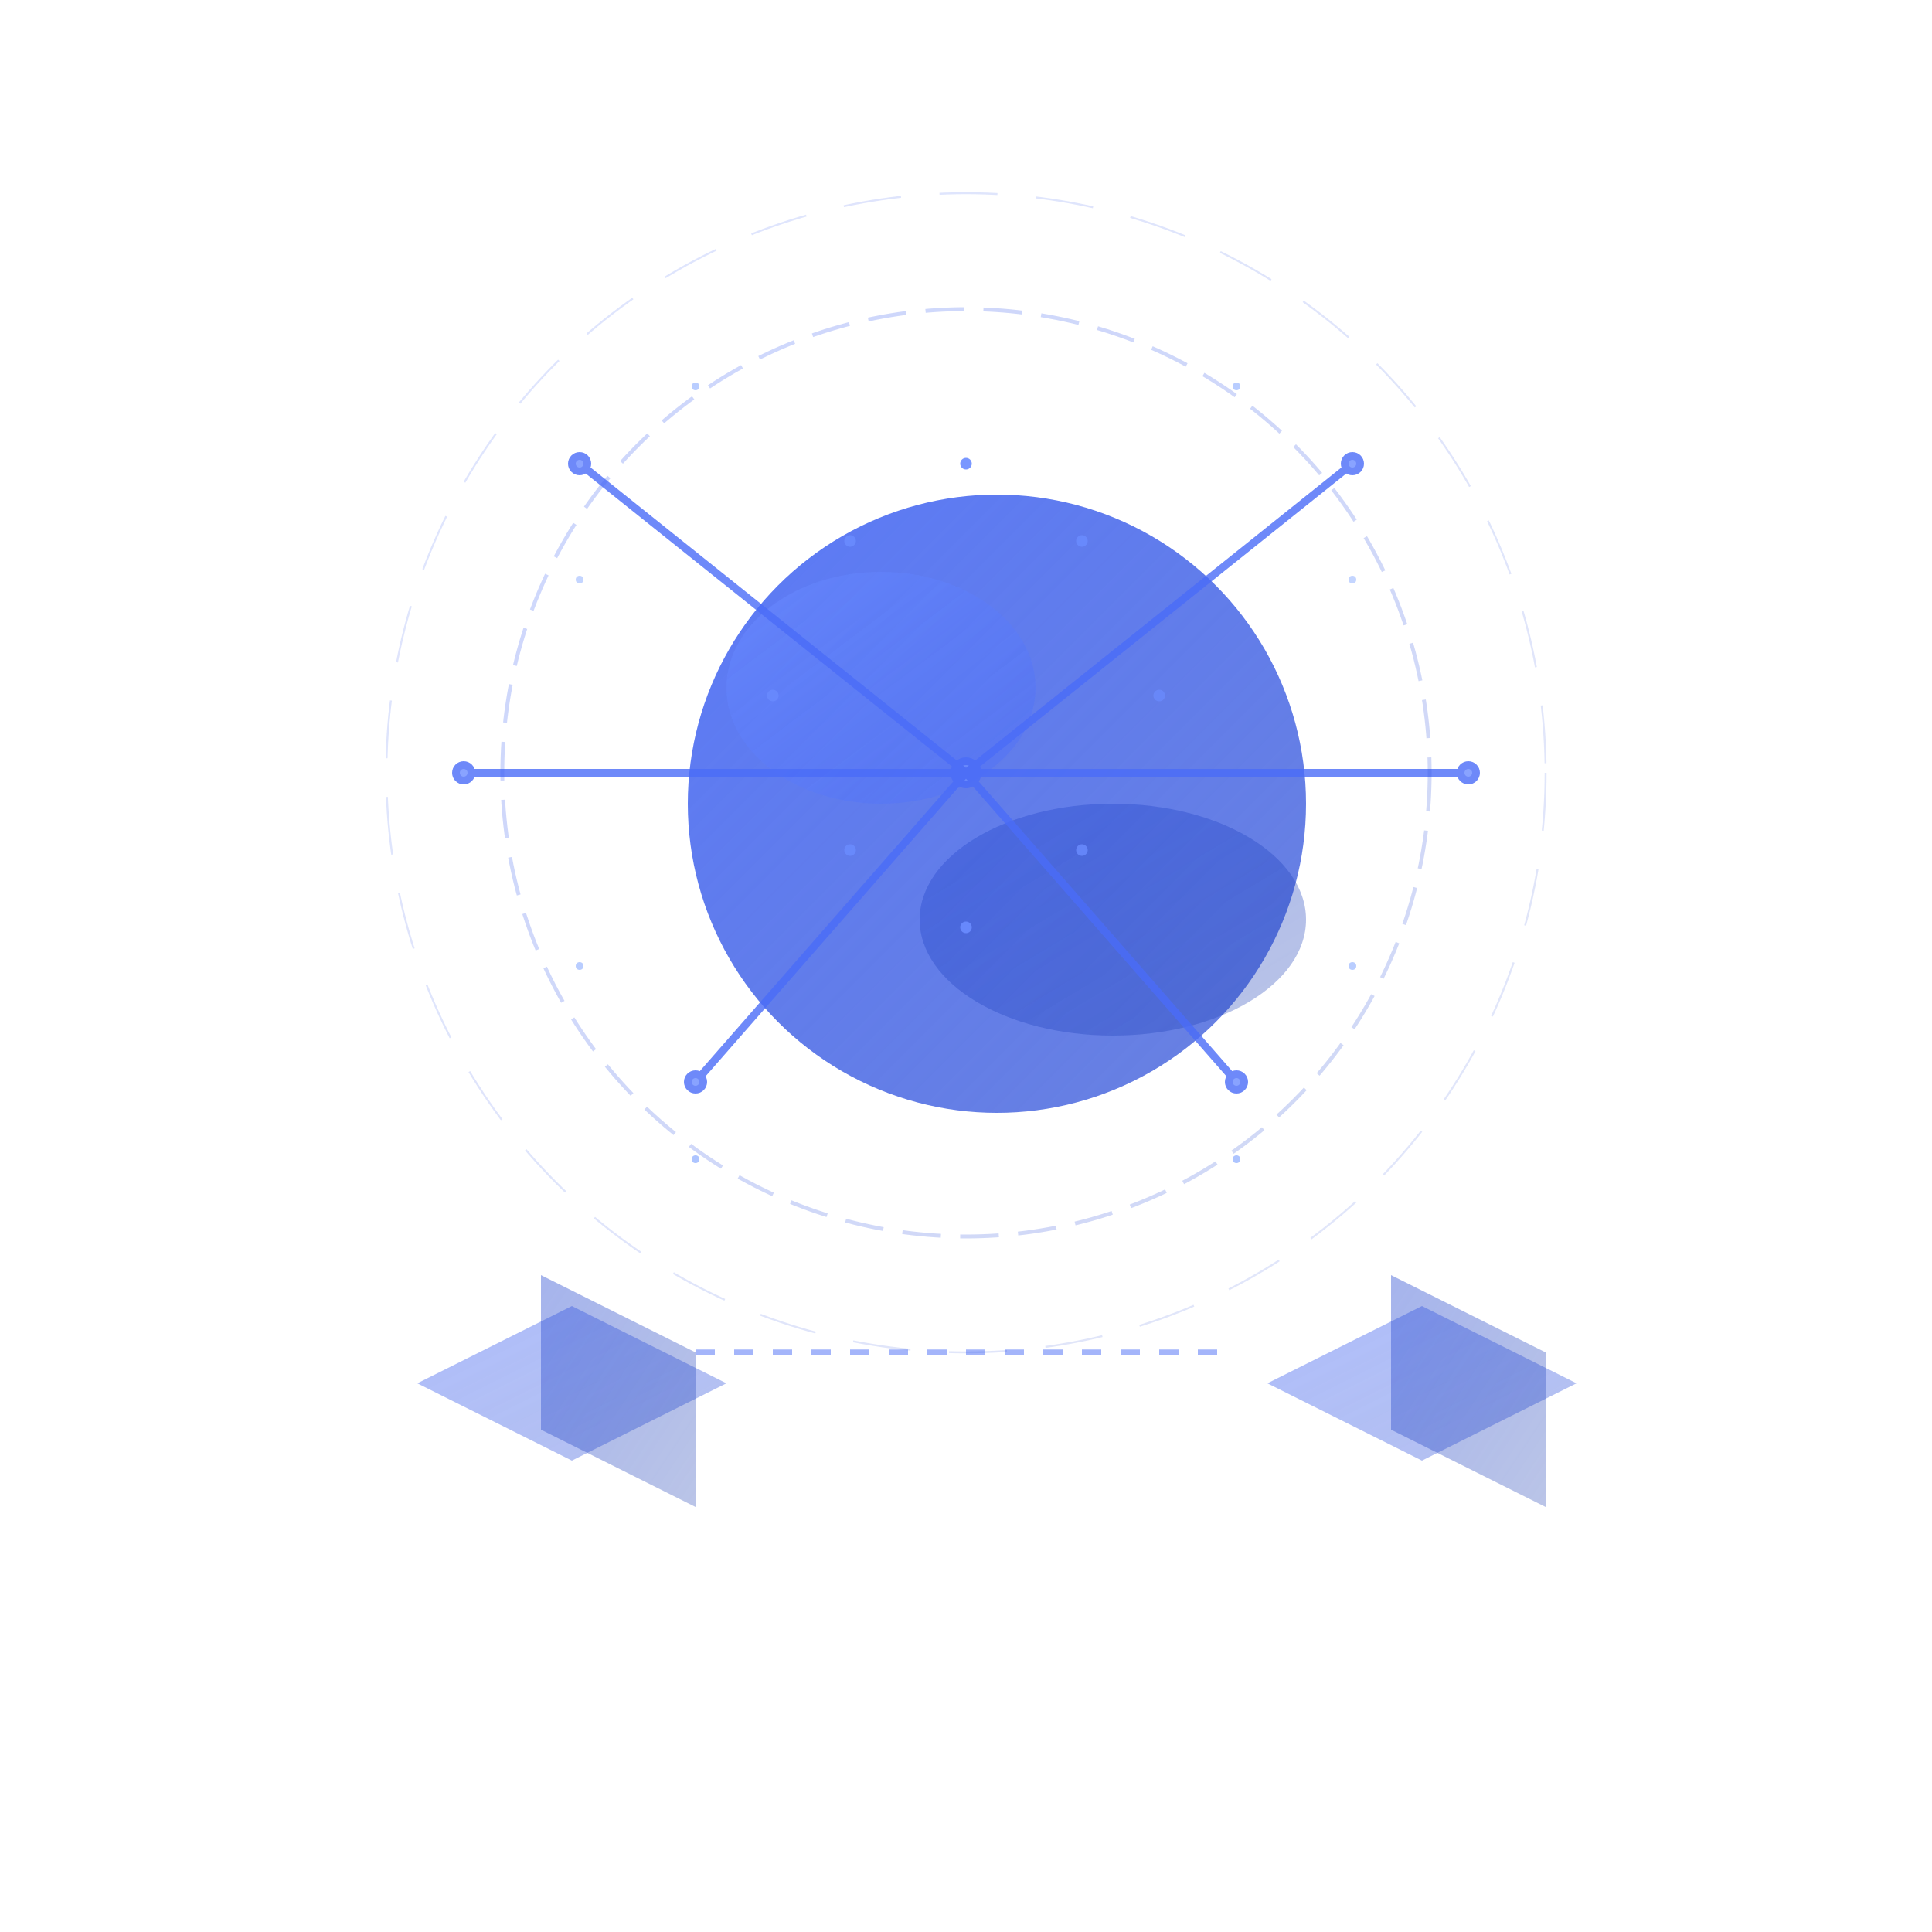 <svg width="500" height="500" viewBox="0 0 500 500" xmlns="http://www.w3.org/2000/svg">
  <!-- 定义渐变和滤镜 -->
  <defs>
    <!-- 主色调渐变 -->
    <linearGradient id="mainGradient" x1="0%" y1="0%" x2="100%" y2="100%">
      <stop offset="0%" stop-color="#4A6CF7" stop-opacity="0.9"/>
      <stop offset="50%" stop-color="#3A5CE5" stop-opacity="0.8"/>
      <stop offset="100%" stop-color="#2A4CD3" stop-opacity="0.7"/>
    </linearGradient>
    
    <!-- 高光渐变 -->
    <linearGradient id="highlightGradient" x1="0%" y1="0%" x2="100%" y2="100%">
      <stop offset="0%" stop-color="#6B8CFF" stop-opacity="0.8"/>
      <stop offset="100%" stop-color="#4A6CF7" stop-opacity="0.6"/>
    </linearGradient>
    
    <!-- 阴影渐变 -->
    <linearGradient id="shadowGradient" x1="0%" y1="0%" x2="100%" y2="100%">
      <stop offset="0%" stop-color="#2A4CD3" stop-opacity="0.7"/>
      <stop offset="100%" stop-color="#1A3CB1" stop-opacity="0.5"/>
    </linearGradient>
    
    <!-- 发光效果 -->
    <filter id="glow" x="-50%" y="-50%" width="200%" height="200%">
      <feGaussianBlur stdDeviation="8" result="coloredBlur"/>
      <feMerge> 
        <feMergeNode in="coloredBlur"/>
        <feMergeNode in="SourceGraphic"/>
      </feMerge>
    </filter>
    
    <!-- 3D阴影效果 -->
    <filter id="dropShadow" x="-50%" y="-50%" width="200%" height="200%">
      <feGaussianBlur in="SourceAlpha" stdDeviation="6"/>
      <feOffset dx="8" dy="8" result="offsetblur"/>
      <feFlood flood-color="#1A3CB1" flood-opacity="0.3"/>
      <feComposite in2="offsetblur" operator="in"/>
      <feMerge>
        <feMergeNode/>
        <feMergeNode in="SourceGraphic"/>
      </feMerge>
    </filter>
  </defs>

  <!-- 背景（透明） -->
  <rect width="500" height="500" fill="none"/>

  <!-- 主AI大脑结构（3D球体） -->
  <g filter="url(#dropShadow)">
    <!-- 球体主体 -->
    <circle cx="250" cy="200" r="80" fill="url(#mainGradient)" filter="url(#glow)"/>
    
    <!-- 3D高光效果 -->
    <ellipse cx="220" cy="170" rx="40" ry="30" fill="url(#highlightGradient)" opacity="0.7"/>
    
    <!-- 球体阴影 -->
    <ellipse cx="280" cy="230" rx="50" ry="30" fill="url(#shadowGradient)" opacity="0.6"/>
  </g>

  <!-- 神经网络连接线 -->
  <g stroke="#4A6CF7" stroke-width="2" opacity="0.8">
    <!-- 中心连接点 -->
    <circle cx="250" cy="200" r="3" fill="#6B8CFF"/>
    
    <!-- 向外辐射的连接线 -->
    <line x1="250" y1="200" x2="150" y2="120" stroke-linecap="round"/>
    <line x1="250" y1="200" x2="350" y2="120" stroke-linecap="round"/>
    <line x1="250" y1="200" x2="180" y2="280" stroke-linecap="round"/>
    <line x1="250" y1="200" x2="320" y2="280" stroke-linecap="round"/>
    <line x1="250" y1="200" x2="120" y2="200" stroke-linecap="round"/>
    <line x1="250" y1="200" x2="380" y2="200" stroke-linecap="round"/>
    
    <!-- 连接点 -->
    <circle cx="150" cy="120" r="2" fill="#6B8CFF"/>
    <circle cx="350" cy="120" r="2" fill="#6B8CFF"/>
    <circle cx="180" cy="280" r="2" fill="#6B8CFF"/>
    <circle cx="320" cy="280" r="2" fill="#6B8CFF"/>
    <circle cx="120" cy="200" r="2" fill="#6B8CFF"/>
    <circle cx="380" cy="200" r="2" fill="#6B8CFF"/>
  </g>

  <!-- 数据流粒子效果 -->
  <g>
    <!-- 围绕球体旋转的数据粒子 -->
    <circle cx="250" cy="120" r="1.5" fill="#6B8CFF" opacity="0.9"/>
    <circle cx="280" cy="140" r="1.5" fill="#6B8CFF" opacity="0.8"/>
    <circle cx="300" cy="180" r="1.5" fill="#6B8CFF" opacity="0.7"/>
    <circle cx="280" cy="220" r="1.5" fill="#6B8CFF" opacity="0.8"/>
    <circle cx="250" cy="240" r="1.5" fill="#6B8CFF" opacity="0.9"/>
    <circle cx="220" cy="220" r="1.5" fill="#6B8CFF" opacity="0.8"/>
    <circle cx="200" cy="180" r="1.5" fill="#6B8CFF" opacity="0.7"/>
    <circle cx="220" cy="140" r="1.5" fill="#6B8CFF" opacity="0.8"/>
    
    <!-- 外层数据粒子 -->
    <circle cx="320" cy="100" r="1" fill="#8BACFF" opacity="0.6"/>
    <circle cx="350" cy="150" r="1" fill="#8BACFF" opacity="0.5"/>
    <circle cx="350" cy="250" r="1" fill="#8BACFF" opacity="0.6"/>
    <circle cx="320" cy="300" r="1" fill="#8BACFF" opacity="0.7"/>
    <circle cx="180" cy="300" r="1" fill="#8BACFF" opacity="0.7"/>
    <circle cx="150" cy="250" r="1" fill="#8BACFF" opacity="0.6"/>
    <circle cx="150" cy="150" r="1" fill="#8BACFF" opacity="0.5"/>
    <circle cx="180" cy="100" r="1" fill="#8BACFF" opacity="0.6"/>
  </g>

  <!-- 抽象的数据处理单元 -->
  <g>
    <!-- 立方体形状的数据块 -->
    <polygon points="100,350 140,330 180,350 140,370" fill="url(#mainGradient)" opacity="0.7" filter="url(#dropShadow)"/>
    <polygon points="140,330 180,350 180,390 140,370" fill="url(#shadowGradient)" opacity="0.6"/>
    
    <!-- 另一个数据块 -->
    <polygon points="320,350 360,330 400,350 360,370" fill="url(#mainGradient)" opacity="0.7" filter="url(#dropShadow)"/>
    <polygon points="360,330 400,350 400,390 360,370" fill="url(#shadowGradient)" opacity="0.6"/>
    
    <!-- 连接数据块的线 -->
    <line x1="180" y1="350" x2="320" y2="350" stroke="#4A6CF7" stroke-width="1.5" opacity="0.5" stroke-dasharray="5,5"/>
  </g>

  <!-- 光晕效果 -->
  <circle cx="250" cy="200" r="120" fill="none" stroke="url(#mainGradient)" stroke-width="1" opacity="0.3" stroke-dasharray="10,5"/>
  <circle cx="250" cy="200" r="150" fill="none" stroke="url(#mainGradient)" stroke-width="0.5" opacity="0.2" stroke-dasharray="15,10"/>

</svg>